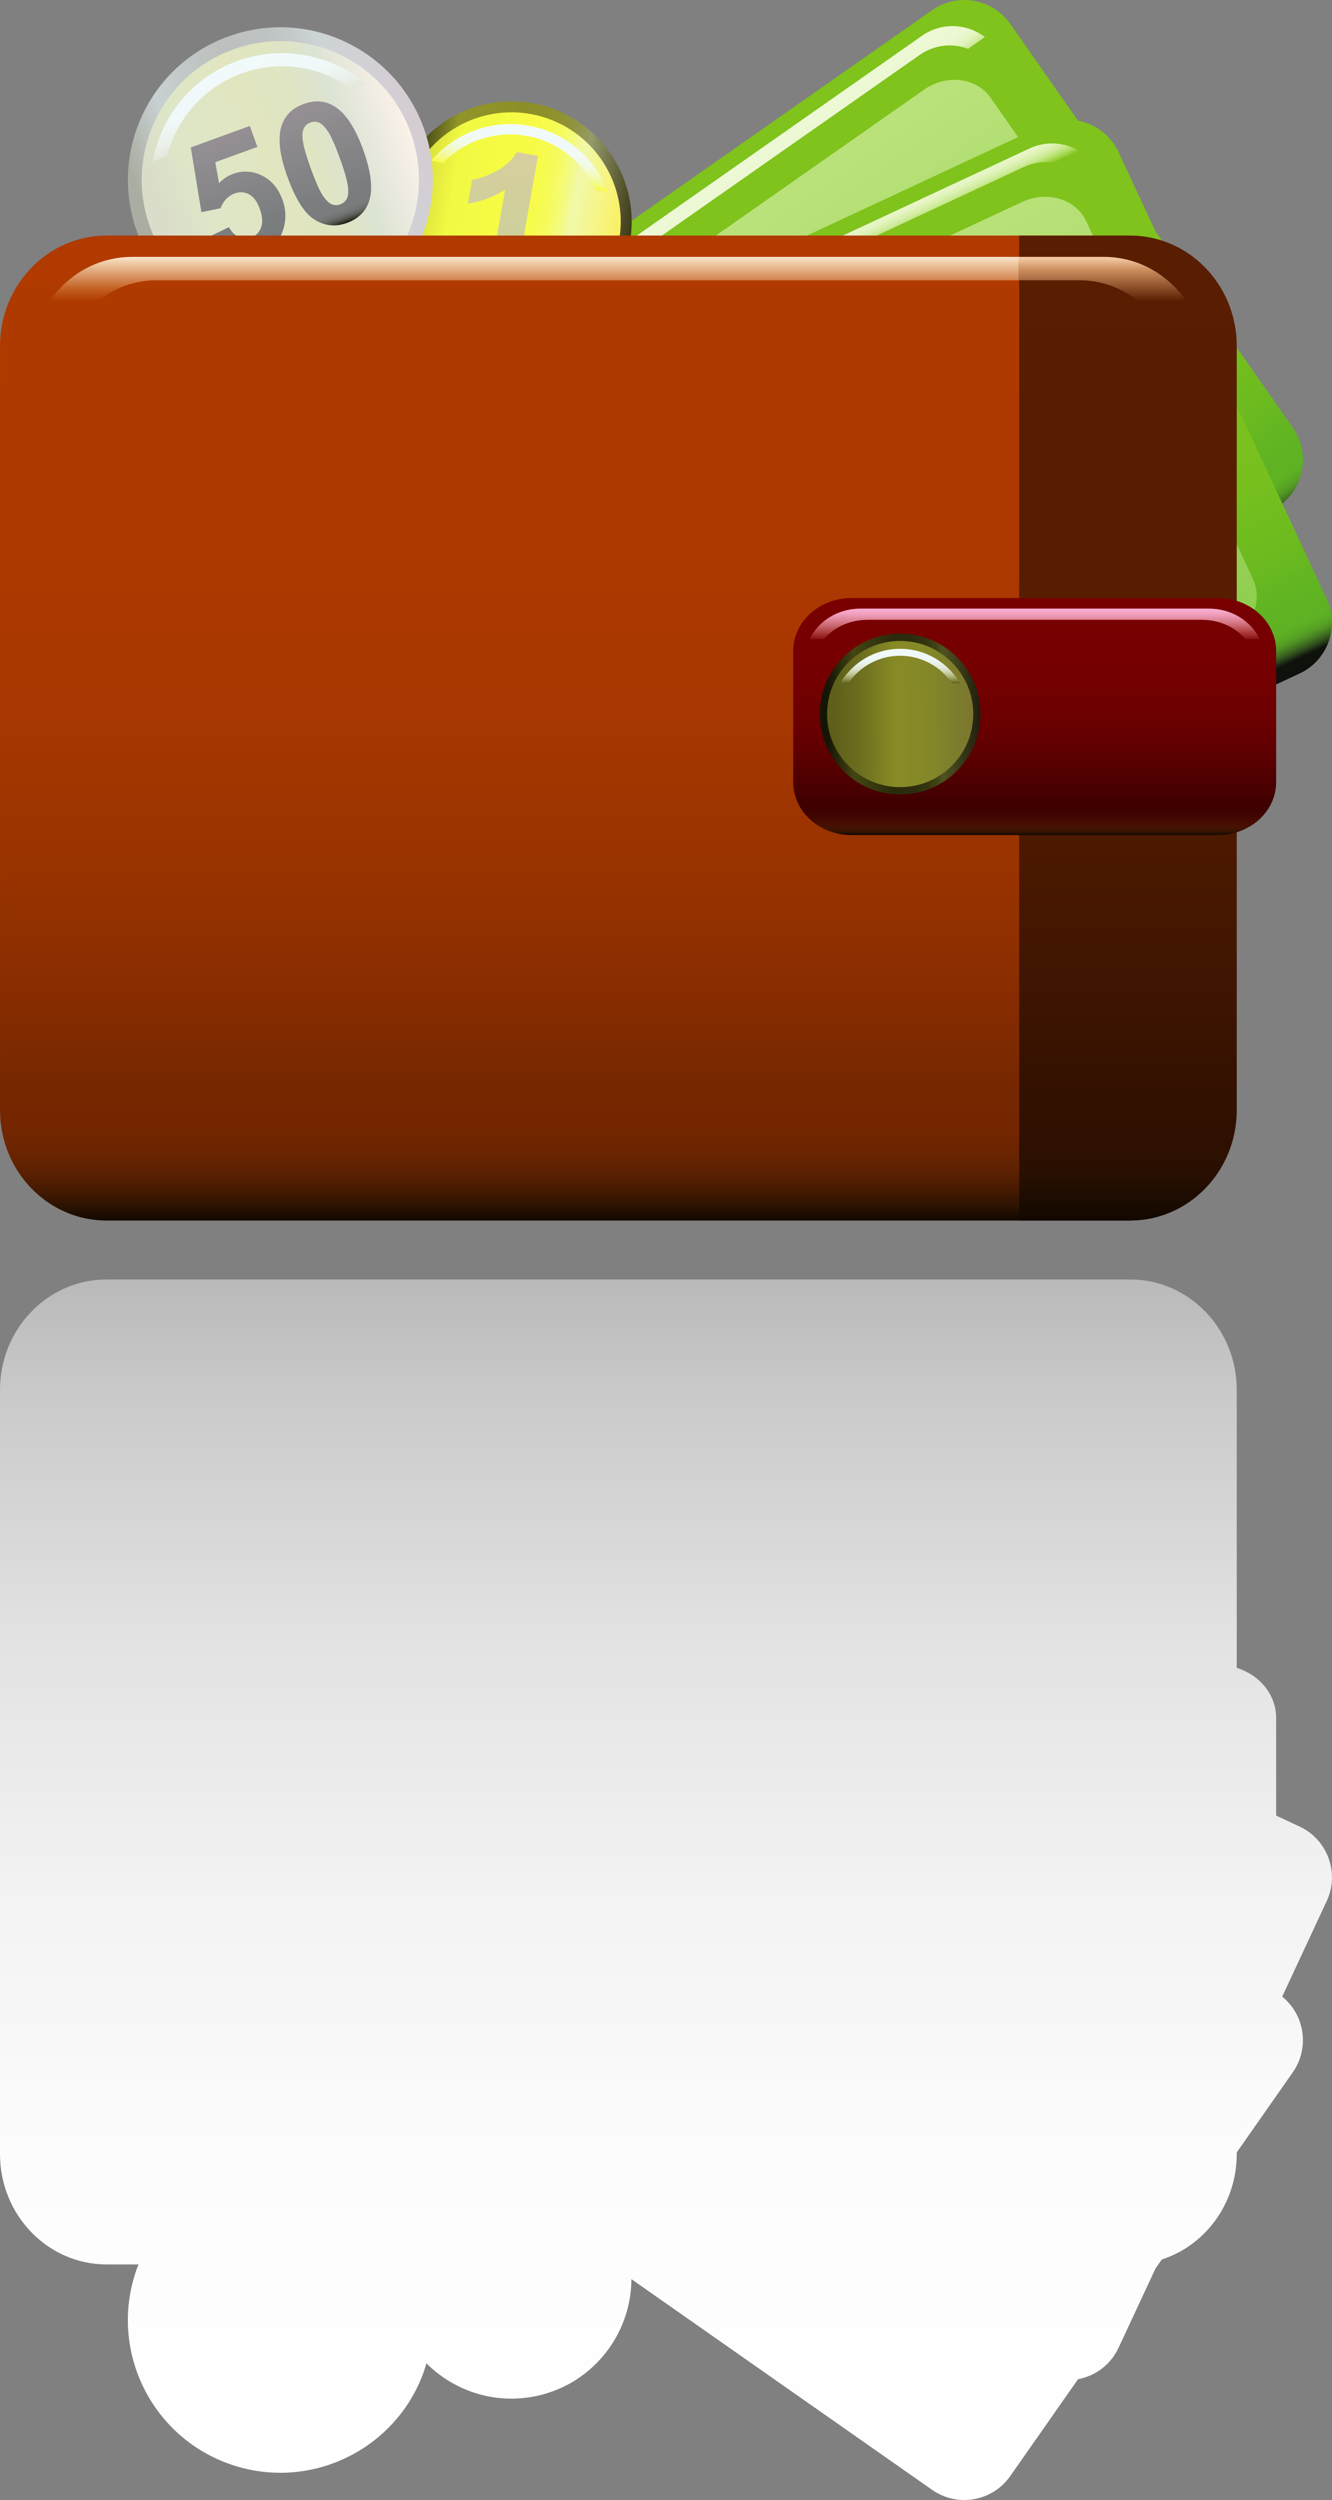 <svg xmlns="http://www.w3.org/2000/svg" viewBox="0 0 407.857 764.988" overflow="visible"><rect x="0" y="0" width="407.857" height="764.988" fill="#808080" stroke="none"/><switch><g><linearGradient id="a" x1="-7876.9" gradientUnits="userSpaceOnUse" y1="-8691.4" gradientTransform="matrix(.528 -.37 .37 .528 7546 1761.7)" x2="-7876.9" y2="-8404.5"><stop stop-color="#7FC31C" offset="0"/><stop stop-color="#7EC31C" offset=".514"/><stop stop-color="#77C01E" offset=".699"/><stop stop-color="#6BBA20" offset=".831"/><stop stop-color="#5FB423" offset=".912"/><stop stop-color="#5EB223" offset=".947"/><stop stop-color="#5AA923" offset=".959"/><stop stop-color="#549C23" offset=".968"/><stop stop-color="#4B8823" offset=".975"/><stop stop-color="#417121" offset=".981"/><stop stop-color="#34571E" offset=".987"/><stop stop-color="#273E19" offset=".992"/><stop stop-color="#1A2614" offset=".996"/><stop stop-color="#0E120C" offset="1"/><stop stop-color="#0E110C" offset="1"/></linearGradient><path d="M395.86 130.88c5.44 7.771 3.553 18.487-4.223 23.928l-230.69 161.52c-7.772 5.444-18.484 3.556-23.928-4.216l-86.507-123.55c-5.441-7.771-3.552-18.487 4.22-23.928l230.69-161.52c7.775-5.444 18.487-3.556 23.932 4.216l86.51 123.55z" fill="url(#a)"/><linearGradient id="b" x1="-7876.9" gradientUnits="userSpaceOnUse" y1="-8666.6" gradientTransform="matrix(.528 -.37 .37 .528 7546 1761.7)" x2="-7876.9" y2="-8686.7"><stop stop-color="#7FC31C" offset="0"/><stop stop-color="#81C41F" offset=".004"/><stop stop-color="#98D13E" offset=".061"/><stop stop-color="#ACDB5D" offset=".122"/><stop stop-color="#BEE47A" offset=".189"/><stop stop-color="#CCEA95" offset=".262"/><stop stop-color="#D8EFAC" offset=".342"/><stop stop-color="#E2F4BE" offset=".433"/><stop stop-color="#E8F6CA" offset=".542"/><stop stop-color="#ECF8D2" offset=".685"/><stop stop-color="#EDF8D4" offset="1"/></linearGradient><path d="M62.106 179.01c-.09-5.067 2.3-10.127 6.828-13.296l212.65-148.89c4.527-3.172 10.1-3.687 14.831-1.871l5.164-3.615c-5.499-4.202-13.292-4.579-19.262-.397l-219.15 153.45c-5.97 4.182-8.288 11.632-6.219 18.238l5.165-3.62z" fill="url(#b)"/><linearGradient id="c" x1="-7876.9" gradientUnits="userSpaceOnUse" y1="-8662.7" gradientTransform="matrix(.528 -.37 .37 .528 7546 1761.7)" x2="-7876.9" y2="-8433.2"><stop stop-color="#BAE27A" offset="0"/><stop stop-color="#8FCE4F" offset="1"/></linearGradient><path d="M372.55 128.79c4.351 6.215 2.293 15.174-4.601 20.002l-204.55 143.23c-6.894 4.829-16.014 3.697-20.369-2.521l-69.208-98.843c-4.354-6.219-2.296-15.174 4.597-19.999l204.56-143.24c6.893-4.825 16.011-3.697 20.365 2.518l69.21 98.852z" fill="url(#c)"/><linearGradient id="d" x1="-7715.3" gradientUnits="userSpaceOnUse" y1="-8584.6" gradientTransform="matrix(.528 -.37 .37 .528 7546 1761.7)" x2="-7715.3" y2="-8511.2"><stop stop-color="#7FC31C" offset="0"/><stop stop-color="#5FB423" offset="1"/></linearGradient><path d="M327.99 86.343c7.506 10.719 4.897 25.495-5.821 33-10.719 7.509-25.498 4.901-33.004-5.817s-4.901-25.499 5.821-33.004c10.71-7.5 25.49-4.895 33 5.827z" fill="url(#d)"/><linearGradient id="e" x1="-8039.3" gradientUnits="userSpaceOnUse" y1="-8584.6" gradientTransform="matrix(.528 -.37 .37 .528 7546 1761.7)" x2="-8039.3" y2="-8511.2"><stop stop-color="#7FC31C" offset="0"/><stop stop-color="#5FB423" offset="1"/></linearGradient><circle cy="219.8" cx="137.38" r="23.697" fill="url(#e)"/><linearGradient id="f" x1="-7876.9" gradientUnits="userSpaceOnUse" y1="-8637.3" gradientTransform="matrix(.528 -.37 .37 .528 7546 1761.7)" x2="-7876.9" y2="-8458.6"><stop stop-color="#7FC31C" offset="0"/><stop stop-color="#5FB423" offset="1"/></linearGradient><path d="M262.24 132.38c18.27 26.09 15.592 59.484-5.977 74.589-21.573 15.104-53.868 6.195-72.138-19.895-18.27-26.094-15.592-59.488 5.977-74.593 21.58-15.117 53.88-6.21 72.14 19.89z" fill="url(#f)"/><linearGradient id="g" x1="-7876.9" gradientUnits="userSpaceOnUse" y1="-8627.8" gradientTransform="matrix(.528 -.37 .37 .528 7546 1761.7)" x2="-7876.9" y2="-8469.9"><stop stop-color="#DBF079" offset=".005"/><stop stop-color="#B5DE4C" offset="1"/></linearGradient><path d="M254.94 156.73c-6.527-9.322-16.281-11.556-30.98-7.7-10.799 2.74-15.835 3.487-18.789-.733-2.404-3.435-1.321-8.575 5.154-13.109 6.471-4.531 12.486-5.967 16.027-6.544l-5.111-14.409c-4.459.851-9.982 2.673-16.205 6.509l-1.221-1.743c-2.041-2.912-4.821-4.476-6.219-3.497l-7.205 5.047c-1.397.979-.882 4.126 1.159 7.039l1.999 2.86c-8.024 9.691-8.761 20.898-2.594 29.704 6.731 9.616 18.151 10.681 31.825 6.814 9.937-2.719 14.727-2.563 17.611 1.557 3.023 4.32 1.381 9.706-5.485 14.513-6.378 4.465-14.001 6.731-19.466 7.492l5.613 14.489c4.677-.498 12.393-3.145 19.418-7.558l2.093 2.985c2.037 2.912 4.821 4.476 6.219 3.5l7.204-5.047c1.398-.979.879-4.129-1.158-7.042l-2.877-4.109c9.2-10.72 9.13-22.24 2.99-31.01z" fill="url(#g)"/><linearGradient id="h" x1="-8006.4" gradientUnits="userSpaceOnUse" y1="-8673.2" gradientTransform="matrix(.585 -.273 .273 .585 7235.4 2985)" x2="-8006.4" y2="-8386.3"><stop stop-color="#7FC31C" offset="0"/><stop stop-color="#7EC31C" offset=".514"/><stop stop-color="#77C01E" offset=".699"/><stop stop-color="#6BBA20" offset=".831"/><stop stop-color="#5FB423" offset=".912"/><stop stop-color="#5EB223" offset=".947"/><stop stop-color="#5AA923" offset=".959"/><stop stop-color="#549C23" offset=".968"/><stop stop-color="#4B8823" offset=".975"/><stop stop-color="#417121" offset=".981"/><stop stop-color="#34571E" offset=".987"/><stop stop-color="#273E19" offset=".992"/><stop stop-color="#1A2614" offset=".996"/><stop stop-color="#0E120C" offset="1"/><stop stop-color="#0E110C" offset="1"/></linearGradient><path d="M406.24 183.26c4.009 8.603.287 18.823-8.315 22.835l-255.22 119.02c-8.602 4.009-18.823.291-22.835-8.312l-63.744-136.71c-4.009-8.602-.287-18.823 8.312-22.835l255.23-119.01c8.602-4.012 18.822-.294 22.835 8.308l63.74 136.7z" fill="url(#h)"/><linearGradient id="i" x1="-8006.4" gradientUnits="userSpaceOnUse" y1="-8648.3" gradientTransform="matrix(.585 -.273 .273 .585 7235.4 2985)" x2="-8006.4" y2="-8668.4"><stop stop-color="#7FC31C" offset="0"/><stop stop-color="#81C41F" offset=".004"/><stop stop-color="#98D13E" offset=".061"/><stop stop-color="#ACDB5D" offset=".122"/><stop stop-color="#BEE47A" offset=".189"/><stop stop-color="#CCEA95" offset=".262"/><stop stop-color="#D8EFAC" offset=".342"/><stop stop-color="#E2F4BE" offset=".433"/><stop stop-color="#E8F6CA" offset=".542"/><stop stop-color="#ECF8D2" offset=".685"/><stop stop-color="#EDF8D4" offset="1"/></linearGradient><path d="M69.194 172.71c.792-5.005 4.022-9.574 9.034-11.909l235.27-109.71c5.012-2.335 10.587-1.875 14.932.733l5.714-2.663c-4.687-5.091-12.296-6.814-18.902-3.735l-242.47 113.06c-6.606 3.082-10.179 10.021-9.294 16.886l5.718-2.66z" fill="url(#i)"/><linearGradient id="j" x1="-8006.4" gradientUnits="userSpaceOnUse" y1="-8644.4" gradientTransform="matrix(.585 -.273 .273 .585 7235.4 2985)" x2="-8006.4" y2="-8414.9"><stop stop-color="#BAE27A" offset="0"/><stop stop-color="#8FCE4F" offset="1"/></linearGradient><path d="M383.65 177.15c3.206 6.879-.374 15.343-8.001 18.899l-226.33 105.54c-7.627 3.559-16.412.861-19.619-6.018l-50.991-109.36c-3.21-6.88.374-15.34 8-18.896l226.32-105.54c7.63-3.559 16.416-.865 19.622 6.015l51 109.36z" fill="url(#j)"/><linearGradient id="k" x1="-7844.7" gradientUnits="userSpaceOnUse" y1="-8566.3" gradientTransform="matrix(.585 -.273 .273 .585 7235.4 2985)" x2="-7844.7" y2="-8492.9"><stop stop-color="#7FC31C" offset="0"/><stop stop-color="#5FB423" offset="1"/></linearGradient><circle cy="137.63" cx="325.66" r="23.698" fill="url(#k)"/><linearGradient id="l" x1="-8168.8" gradientUnits="userSpaceOnUse" y1="-8566.3" gradientTransform="matrix(.585 -.273 .273 .585 7235.4 2985)" x2="-8168.8" y2="-8492.9"><stop stop-color="#7FC31C" offset="0"/><stop stop-color="#5FB423" offset="1"/></linearGradient><circle cy="225.95" cx="136.24" r="23.699" fill="url(#l)"/><linearGradient id="m" x1="-8006.4" gradientUnits="userSpaceOnUse" y1="-8619" gradientTransform="matrix(.585 -.273 .273 .585 7235.4 2985)" x2="-8006.4" y2="-8440.3"><stop stop-color="#7FC31C" offset="0"/><stop stop-color="#5FB423" offset="1"/></linearGradient><path d="M274.4 161.53c13.462 28.871 5.026 61.293-18.84 72.42-23.865 11.131-54.127-3.251-67.589-32.119-13.461-28.867-5.025-61.293 18.84-72.42 23.86-11.13 54.12 3.25 67.59 32.12z" fill="url(#m)"/><linearGradient id="n" x1="-8006.4" gradientUnits="userSpaceOnUse" y1="-8609.5" gradientTransform="matrix(.585 -.273 .273 .585 7235.4 2985)" x2="-8006.4" y2="-8451.7"><stop stop-color="#DBF079" offset=".005"/><stop stop-color="#B5DE4C" offset="1"/></linearGradient><path d="M262.97 184.24c-4.809-10.314-14.025-14.205-29.172-12.96-11.113.819-16.201.681-18.377-3.985-1.771-3.801.188-8.674 7.35-12.016 7.164-3.341 13.338-3.708 16.924-3.663l-2.535-15.077c-4.534.062-10.293.899-17.09 3.597l-.898-1.93c-1.502-3.22-3.971-5.244-5.518-4.524l-7.972 3.718c-1.546.72-1.584 3.912-.08 7.136l1.473 3.161c-9.584 8.153-12.258 19.062-7.713 28.805 4.96 10.636 16.021 13.669 30.157 12.237 10.26-.955 14.949.035 17.073 4.59 2.231 4.78-.321 9.799-7.921 13.341-7.056 3.292-14.955 4.199-20.469 3.998l3.009 15.243c4.694.322 12.753-.944 20.438-4.071l1.539 3.303c1.504 3.223 3.975 5.247 5.52 4.527l7.97-3.718c1.55-.719 1.584-3.912.083-7.135l-2.12-4.549c10.92-8.98 12.85-20.34 8.33-30.05z" fill="url(#n)"/><linearGradient id="o" x1="121.55" gradientUnits="userSpaceOnUse" y1="83.128" gradientTransform="rotate(10.003 241.732 86.56)" x2="191.46" y2="82.662"><stop stop-color="#36370F" offset="0"/><stop stop-color="#919528" offset=".17"/><stop stop-color="#8C8F27" offset=".429"/><stop stop-color="#8D9029" offset=".528"/><stop stop-color="#8E912D" offset=".588"/><stop stop-color="#8F9236" offset=".638"/><stop stop-color="#919443" offset=".681"/><stop stop-color="#939753" offset=".721"/><stop stop-color="#959A69" offset=".757"/><stop stop-color="#959A69" offset=".758"/><stop stop-color="#3C3917" offset="1"/></linearGradient><path d="M192.86 74.241c-3.528 20.023-22.621 33.388-42.647 29.863-20.023-3.535-33.395-22.627-29.87-42.651 3.535-20.026 22.634-33.398 42.657-29.867 20.03 3.532 33.39 22.632 29.86 42.659z" fill="url(#o)"/><linearGradient id="p" x1="124.55" gradientUnits="userSpaceOnUse" y1="83.107" gradientTransform="rotate(10.003 241.732 86.56)" x2="188.11" y2="82.683"><stop stop-color="#D9DD3C" offset="0"/><stop stop-color="#F1F942" offset=".17"/><stop stop-color="#F7FB44" offset=".429"/><stop stop-color="#F7FB47" offset=".528"/><stop stop-color="#F6FB4F" offset=".588"/><stop stop-color="#F6FB5D" offset=".638"/><stop stop-color="#F5FB70" offset=".681"/><stop stop-color="#F3FA8A" offset=".721"/><stop stop-color="#F1F9A9" offset=".757"/><stop stop-color="#F1F9AA" offset=".758"/><stop stop-color="#FBF061" offset="1"/></linearGradient><path d="M189.56 73.652c-3.21 18.208-20.566 30.362-38.77 27.155-18.204-3.209-30.368-20.573-27.155-38.773 3.213-18.204 20.58-30.361 38.78-27.155 18.2 3.21 30.35 20.574 27.14 38.77z" fill="url(#p)"/><linearGradient id="q" x1="154.65" gradientUnits="userSpaceOnUse" y1="68.843" gradientTransform="rotate(10.003 241.732 86.56)" x2="154.65" y2="52.352"><stop stop-color="#F7FB44" offset="0"/><stop stop-color="#F7FB55" offset=".025"/><stop stop-color="#F5FB7C" offset=".092"/><stop stop-color="#F4FA9E" offset=".166"/><stop stop-color="#F3FABC" offset=".246"/><stop stop-color="#F3FAD3" offset=".334"/><stop stop-color="#F2FAE6" offset=".432"/><stop stop-color="#F2FAF2" offset=".548"/><stop stop-color="#F1FAFA" offset=".698"/><stop stop-color="#F1FAFC" offset="1"/></linearGradient><path d="M135.68 49.873c6.388-6.599 15.827-10.02 25.554-8.301 9.733 1.716 17.429 8.153 21.178 16.537l3.659.65c-3.801-10.252-12.746-18.28-24.288-20.313-11.539-2.034-22.704 2.449-29.763 10.781l3.66.646z" fill="url(#q)"/><linearGradient id="r" x1="149.85" gradientUnits="userSpaceOnUse" y1="105.11" gradientTransform="rotate(10.003 241.732 86.56)" x2="149.85" y2="60.038"><stop stop-color="#12120E" offset="0"/><stop stop-color="#13130E" offset="0"/><stop stop-color="#383929" offset=".008"/><stop stop-color="#5A5C43" offset=".017"/><stop stop-color="#7A7D5B" offset=".027"/><stop stop-color="#93976E" offset=".037"/><stop stop-color="#A7AC7E" offset=".05"/><stop stop-color="#B8BE8B" offset=".064"/><stop stop-color="#C3C993" offset=".081"/><stop stop-color="#C8CF98" offset=".105"/><stop stop-color="#CAD199" offset=".17"/><stop stop-color="#D7CE9E" offset="1"/></linearGradient><path d="M157.35 89.563l-7.994-1.411 5.316-30.123c-3.414 2.214-7.208 3.632-11.4 4.241l1.276-7.256c2.21-.315 4.701-1.208 7.485-2.681 2.781-1.477 4.853-3.404 6.212-5.783l6.479 1.142-7.38 41.871z" fill="url(#r)"/><linearGradient id="s" x1="38.885" gradientUnits="userSpaceOnUse" y1="17.177" gradientTransform="rotate(-19.999 191.47 21.779)" x2="127.52" y2="16.586"><stop stop-color="#AAAEA2" offset="0"/><stop stop-color="#C8D0D1" offset=".17"/><stop stop-color="#BCC0BE" offset=".429"/><stop stop-color="#BDC1C1" offset=".591"/><stop stop-color="#C4CACA" offset=".688"/><stop stop-color="#CDD4D6" offset=".758"/><stop stop-color="#D5CDD3" offset="1"/></linearGradient><path d="M129.71 39.061c8.806 24.229-3.673 51.007-27.899 59.827-24.226 8.81-51.007-3.673-59.827-27.896-8.816-24.222 3.677-51.011 27.899-59.827s50.998 3.677 59.828 27.896z" fill="url(#s)"/><linearGradient id="t" x1="42.695" gradientUnits="userSpaceOnUse" y1="17.149" gradientTransform="rotate(-19.999 191.47 21.779)" x2="123.27" y2="16.612"><stop stop-color="#D9DDC9" offset="0"/><stop stop-color="#DEE6C8" offset=".17"/><stop stop-color="#E1E5C0" offset=".429"/><stop stop-color="#E0E5C1" offset=".591"/><stop stop-color="#DEE4C9" offset=".688"/><stop stop-color="#DBE3D3" offset=".758"/><stop stop-color="#FBF1E9" offset="1"/></linearGradient><path d="M125.71 40.514c8.017 22.022-3.331 46.369-25.357 54.386-22.022 8.018-46.375-3.338-54.393-25.36-8.014-22.022 3.345-46.376 25.37-54.394 22.027-8.014 46.373 3.345 54.383 25.368z" fill="url(#t)"/><linearGradient id="u" x1="80.839" gradientUnits="userSpaceOnUse" y1="-1.754" gradientTransform="rotate(-19.999 191.47 21.779)" x2="80.839" y2="-22.66"><stop stop-color="#E4E8D9" offset="0"/><stop stop-color="#EAF1EA" offset=".178"/><stop stop-color="#F0F8F8" offset=".45"/><stop stop-color="#F1FAFC" offset="1"/></linearGradient><path d="M51.184 47.791c2.843-11.296 11.034-21.033 22.808-25.315 11.763-4.289 24.298-2.093 33.733 4.735l4.428-1.612c-10.667-8.844-25.578-11.985-39.542-6.904S49.239 35.771 46.773 49.399l4.414-1.608z" fill="url(#u)"/><linearGradient id="v" x1="73.662" gradientUnits="userSpaceOnUse" y1="30.216" gradientTransform="rotate(-19.999 212.128 38.762)" x2="73.662" y2="-8.513"><stop stop-color="#12120E" offset="0"/><stop stop-color="#27281F" offset=".01"/><stop stop-color="#414339" offset=".024"/><stop stop-color="#555850" offset=".04"/><stop stop-color="#666964" offset=".058"/><stop stop-color="#717573" offset=".081"/><stop stop-color="#787C7C" offset=".113"/><stop stop-color="#797D7E" offset=".198"/><stop stop-color="#969095" offset="1"/></linearGradient><path d="M63.549 72.677l6.555-3.182c.754 1.473 1.778 2.48 3.054 3.033 1.287.546 2.549.599 3.801.146 1.425-.522 2.415-1.536 2.981-3.061.571-1.515.436-3.442-.418-5.776-.799-2.186-1.885-3.649-3.269-4.386-1.373-.74-2.843-.82-4.417-.249-1.961.716-3.403 2.221-4.333 4.521l-5.832 1.211-3.248-19.819 18.059-6.575 2.331 6.399-12.888 4.69 1.135 6.44c1.242-1.318 2.66-2.262 4.251-2.84 3.03-1.11 6.004-.937 8.906.498 2.913 1.436 5.008 3.912 6.281 7.43 1.072 2.933 1.166 5.866.308 8.778-1.172 3.992-3.818 6.734-7.934 8.232-3.29 1.2-6.292 1.29-9.01.276-2.716-1.01-4.819-2.93-6.313-5.766z" fill="url(#v)"/><linearGradient id="w" x1="102.56" gradientUnits="userSpaceOnUse" y1="30.216" gradientTransform="rotate(-19.999 212.128 38.762)" x2="102.56" y2="-8.509"><stop stop-color="#12120E" offset="0"/><stop stop-color="#27281F" offset=".01"/><stop stop-color="#414339" offset=".024"/><stop stop-color="#555850" offset=".04"/><stop stop-color="#666964" offset=".058"/><stop stop-color="#717573" offset=".081"/><stop stop-color="#787C7C" offset=".113"/><stop stop-color="#797D7E" offset=".198"/><stop stop-color="#969095" offset="1"/></linearGradient><path d="M92.997 31.815c3.449-1.256 6.596-1.003 9.439.75 3.382 2.072 6.298 6.489 8.757 13.244 2.453 6.745 3.058 12.013 1.799 15.813-1.048 3.127-3.303 5.323-6.751 6.583-3.469 1.262-6.752.951-9.837-.944-3.11-1.892-5.887-6.261-8.377-13.102-2.438-6.71-3.033-11.964-1.774-15.762 1.031-3.13 3.283-5.327 6.735-6.582zm2.055 5.665a3.618 3.618 0 00-1.916 1.595c-.457.761-.619 1.889-.484 3.379.18 1.937 1.027 4.995 2.545 9.176 1.525 4.182 2.781 6.983 3.774 8.395.989 1.404 1.899 2.251 2.729 2.539.823.284 1.657.28 2.473-.024.84-.301 1.48-.83 1.937-1.591.457-.764.612-1.896.471-3.379-.159-1.93-1.003-4.977-2.528-9.159-1.519-4.178-2.778-6.973-3.774-8.384-.989-1.411-1.906-2.266-2.732-2.556a3.613 3.613 0 00-2.496.009z" fill="url(#w)"/><linearGradient id="x" y2="373.48" gradientUnits="userSpaceOnUse" y1="71.619" x2="188.98" x1="188.98"><stop stop-color="#B03A00" offset="0"/><stop stop-color="#AD3900" offset=".316"/><stop stop-color="#A53700" offset=".505"/><stop stop-color="#973200" offset=".661"/><stop stop-color="#832B00" offset=".799"/><stop stop-color="#752700" offset=".868"/><stop stop-color="#732600" offset=".908"/><stop stop-color="#692400" offset=".932"/><stop stop-color="#5A2001" offset=".952"/><stop stop-color="#451A01" offset=".97"/><stop stop-color="#2B1201" offset=".986"/><stop stop-color="#120800" offset="1"/></linearGradient><path d="M377.97 339.68c0 18.664-14.606 33.799-32.627 33.799H32.633c-18.02 0-32.63-15.14-32.63-33.8v-233.8c0-18.664 14.61-33.8 32.634-33.8h312.71c18.021 0 32.627 15.136 32.627 33.8v233.8z" fill="url(#x)"/><linearGradient id="y" y2="78.113" gradientUnits="userSpaceOnUse" y1="92.199" x2="188.99" x1="188.99"><stop stop-color="#B03A00" offset="0"/><stop stop-color="#C35F21" offset=".266"/><stop stop-color="#F3D3B2" offset=".877"/><stop stop-color="#FEEFDE" offset="1"/></linearGradient><path d="M29.87 92.199c4.978-4.016 11.207-6.434 18.007-6.434h282.22c6.797 0 13.033 2.418 18.004 6.434H362.8c-5.609-8.218-14.827-13.593-25.276-13.593H40.454c-10.452 0-19.663 5.375-25.27 13.593h14.69z" fill="url(#y)"/><linearGradient id="z" x1="-189.58" gradientUnits="userSpaceOnUse" y1="71.619" gradientTransform="matrix(-1 0 0 1 155.8 0)" x2="-189.58" y2="373.48"><stop stop-color="#591D01" offset="0"/><stop stop-color="#571D01" offset=".362"/><stop stop-color="#4E1A00" offset=".58"/><stop stop-color="#401501" offset=".758"/><stop stop-color="#310" offset=".868"/><stop stop-color="#2F1000" offset=".924"/><stop stop-color="#260F01" offset=".958"/><stop stop-color="#190A00" offset=".986"/><stop stop-color="#120800" offset="1"/></linearGradient><path d="M312.07 72.085h33.993c18.017 0 32.631 15.136 32.631 33.8v233.79c0 18.664-14.614 33.799-32.631 33.799H312.07V72.094z" fill="url(#z)"/><linearGradient id="A" x1="-181.76" gradientUnits="userSpaceOnUse" y1="92.199" gradientTransform="matrix(-1 0 0 1 155.8 0)" x2="-181.76" y2="78.113"><stop stop-color="#591D01" offset="0"/><stop stop-color="#CD8F5F" offset=".691"/><stop stop-color="#FDD6B4" offset="1"/></linearGradient><path d="M311.84 78.605h26.173c10.452 0 19.666 5.375 25.276 13.593h-14.7c-4.98-4.016-11.206-6.434-18.006-6.434H311.84v-7.159z" fill="url(#A)"/><linearGradient id="B" y2="255.53" gradientUnits="userSpaceOnUse" y1="182.88" x2="316.82" x1="316.82"><stop stop-color="#780000" offset="0"/><stop stop-color="#750001" offset=".328"/><stop stop-color="#6B0001" offset=".525"/><stop stop-color="#5A0000" offset=".688"/><stop stop-color="#450000" offset=".831"/><stop stop-color="#3E0000" offset=".868"/><stop stop-color="#3E0100" offset=".901"/><stop stop-color="#410601" offset=".921"/><stop stop-color="#450901" offset=".938"/><stop stop-color="#470C01" offset=".952"/><stop stop-color="#471101" offset=".965"/><stop stop-color="#3F1301" offset=".978"/><stop stop-color="#2D1101" offset=".989"/><stop stop-color="#120800" offset="1"/></linearGradient><path d="M242.88 239.34c0 8.944 7.983 16.19 17.831 16.19h112.22c9.844 0 17.826-7.246 17.826-16.19v-40.143c0-8.948-7.982-16.201-17.826-16.201h-112.22c-9.848 0-17.831 7.253-17.831 16.201v40.14z" fill="url(#B)"/><linearGradient id="C" y2="185.75" gradientUnits="userSpaceOnUse" y1="196.31" x2="316.82" x1="316.82"><stop stop-color="#780000" offset="0"/><stop stop-color="#972122" offset=".147"/><stop stop-color="#B4474C" offset=".318"/><stop stop-color="#CD6B75" offset=".483"/><stop stop-color="#E0879A" offset=".637"/><stop stop-color="#EF9DBA" offset=".78"/><stop stop-color="#F8ABCE" offset=".905"/><stop stop-color="#FAB0D5" offset="1"/></linearGradient><path d="M252.3 195.61c2.94-3.59 7.817-5.949 13.348-5.949h102.35c5.531 0 10.404 2.359 13.348 5.949h4.379c-2.573-5.521-8.592-9.391-15.606-9.391h-106.6c-7.015 0-13.033 3.87-15.603 9.391h4.38z" fill="url(#C)"/><linearGradient id="D" y2="218.33" gradientUnits="userSpaceOnUse" y1="218.64" x2="300.24" x1="253.51"><stop stop-color="#151506" offset="0"/><stop stop-color="#434512" offset=".17"/><stop stop-color="#292A0C" offset=".429"/><stop stop-color="#2C2D0D" offset=".563"/><stop stop-color="#343510" offset=".644"/><stop stop-color="#414316" offset=".711"/><stop stop-color="#4F521F" offset=".758"/><stop stop-color="#201E0D" offset="1"/></linearGradient><path d="M300.24 218.49c0 13.597-11.027 24.613-24.616 24.613-13.59 0-24.606-11.017-24.606-24.613 0-13.589 11.017-24.609 24.606-24.609 13.59 0 24.62 11.02 24.62 24.61z" fill="url(#D)"/><linearGradient id="E" y2="218.34" gradientUnits="userSpaceOnUse" y1="218.62" x2="298" x1="255.51"><stop stop-color="#5E5F1A" offset="0"/><stop stop-color="#6A6D1D" offset=".17"/><stop stop-color="#878A25" offset=".429"/><stop stop-color="#868927" offset=".628"/><stop stop-color="#81852A" offset=".748"/><stop stop-color="#7F842A" offset=".758"/><stop stop-color="#7B762F" offset="1"/></linearGradient><path d="M298 218.49c0 12.355-10.014 22.375-22.375 22.375-12.359 0-22.372-10.021-22.372-22.375 0-12.358 10.013-22.375 22.372-22.375 12.36.02 22.38 10.03 22.38 22.39z" fill="url(#E)"/><linearGradient id="F" y2="198.06" gradientUnits="userSpaceOnUse" y1="209.09" x2="275.63" x1="275.63"><stop stop-color="#5E5F1A" offset="0"/><stop stop-color="#6B6D25" offset=".025"/><stop stop-color="#8A8D46" offset=".092"/><stop stop-color="#A6AB6C" offset=".166"/><stop stop-color="#BFC493" offset=".246"/><stop stop-color="#D2D8B6" offset=".334"/><stop stop-color="#E0E7D4" offset=".432"/><stop stop-color="#EAF2EB" offset=".548"/><stop stop-color="#EFF8F8" offset=".698"/><stop stop-color="#F1FAFC" offset="1"/></linearGradient><path d="M259.76 209.09c3.441-5.091 9.256-8.433 15.859-8.433 6.605 0 12.42 3.341 15.861 8.433h2.487c-3.688-6.309-10.515-10.56-18.349-10.56-7.831 0-14.658 4.25-18.342 10.56h2.48z" fill="url(#F)"/><linearGradient id="G" y2="374.88" gradientUnits="userSpaceOnUse" y1="764.99" x2="203.93" x1="203.93"><stop stop-color="#fff" offset="0"/><stop stop-color="#FCFCFC" offset=".276"/><stop stop-color="#F2F2F2" offset=".488"/><stop stop-color="#E2E2E2" offset=".679"/><stop stop-color="#CBCBCB" offset=".856"/><stop stop-color="#B2B2B2" offset="1"/></linearGradient><path d="M397.92 558.9l-7.167-3.345v-29.897c0-7.108-5.053-13.134-12.063-15.313v-85.04c0-18.663-14.614-33.799-32.631-33.799H32.629c-18.02 0-32.63 15.14-32.63 33.8v233.79c0 18.664 14.61 33.803 32.634 33.803h9.806c-.148.37-.321.72-.46 1.097-8.816 24.222 3.677 51.007 27.899 59.824 24.222 8.816 51.004-3.677 59.827-27.896.332-.928.578-1.857.854-2.784 8.214 8.204 20.141 12.427 32.44 10.259 17.778-3.134 30.241-18.557 30.348-35.996l92.067 64.469c7.768 5.444 18.479 3.556 23.924-4.217l20.746-29.624c5.258-.989 9.976-4.393 12.407-9.609l11.32-24.271 1.94-2.771c13.285-4.274 22.939-17.11 22.939-32.284v-.478l17.162-24.509c5.202-7.43 3.69-17.536-3.241-23.164l13.621-29.224c4.01-8.6.29-18.82-8.32-22.83z" fill="url(#G)"/></g></switch></svg>